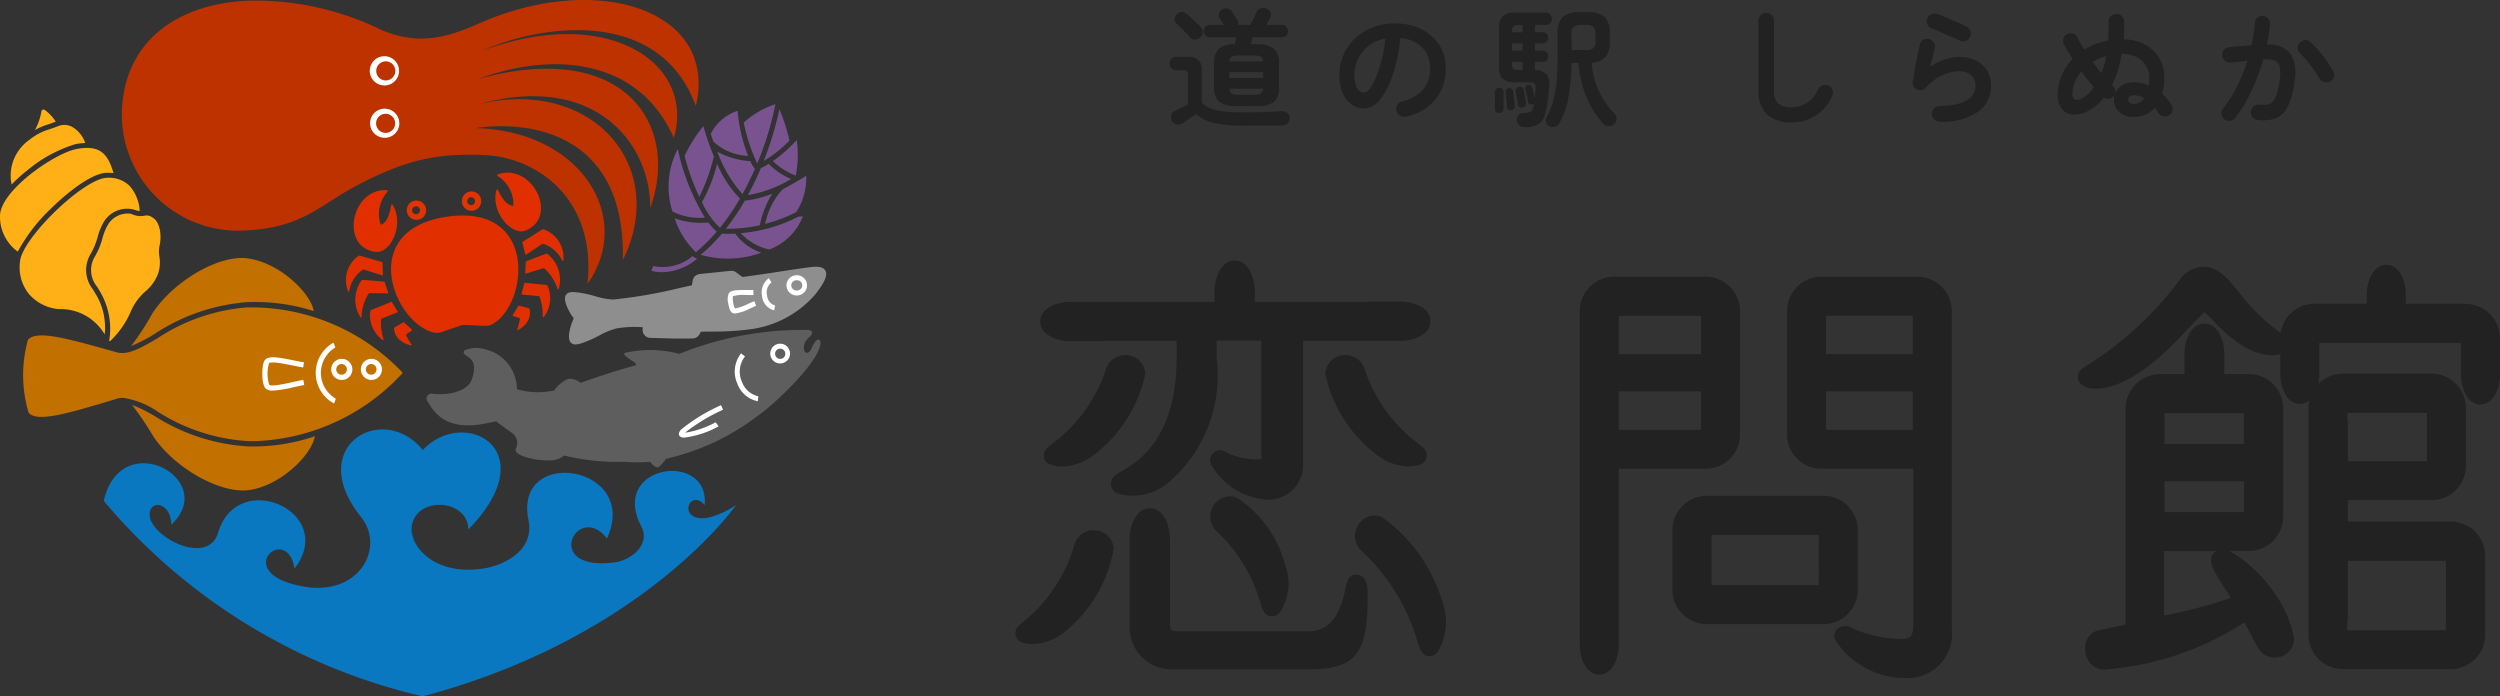 <svg xmlns="http://www.w3.org/2000/svg" width="181.111" height="50.444" viewBox="0 0 181.111 50.444">
  <rect x="0" y="0" width="181.111" height="50.444" fill="#333333" stroke="none"/>
  <g id="グループ_422" data-name="グループ 422" transform="translate(-9412.711 -3361.879)">
    <path id="パス_643" data-name="パス 643" d="M420.463,81.932c1.237-1.208,2.932-2.508,3.973-2.535a3.216,3.216,0,0,1,.5.025c-.416-1.417-.987-2.069-2.683-1.746-1.568.3-5.332,2.888-5.535,4.708A3.109,3.109,0,0,0,418,85.108a12.376,12.376,0,0,1,2.465-3.176" transform="translate(8996 3295)" fill="#ffb017"/>
    <path id="パス_644" data-name="パス 644" d="M418.761,79.16a9.862,9.862,0,0,1,3.423-1.839,4.709,4.709,0,0,1,.7-.083,2.129,2.129,0,0,0-.972-1.182,1.217,1.217,0,0,0-1.017-.029c-.242.1-.44.162-.614.221a4.112,4.112,0,0,0-1.429.755,3.158,3.158,0,0,0-1.3,3.245,10.918,10.918,0,0,1,1.208-1.087" transform="translate(8996 3295)" fill="#ffb017"/>
    <path id="パス_645" data-name="パス 645" d="M425.948,82.349a1.683,1.683,0,0,0-1.379.744,3.885,3.885,0,0,0-.435,1.046,5.438,5.438,0,0,1-.519,1.275,1.887,1.887,0,0,0,.15,2.26c.071.118.143.239.212.365a5.268,5.268,0,0,1,.647,3.5.047.047,0,0,0,.028.048.042.042,0,0,0,.052-.008,6.483,6.483,0,0,0,1.461-2.086,4.069,4.069,0,0,1,1.1-1.522,3.086,3.086,0,0,0,.872-1.2,2.472,2.472,0,0,0,.12-1.3,2.249,2.249,0,0,1,0-.732c.2-.815.043-1.837-.55-2.135a.648.648,0,0,0-.513-.1,1.5,1.5,0,0,1-.919-.108.956.956,0,0,0-.327-.051" transform="translate(8996 3295)" fill="#ffb017"/>
    <path id="パス_646" data-name="パス 646" d="M423.656,88.212c-.067-.121-.136-.237-.2-.352a2.246,2.246,0,0,1-.158-2.619,5.053,5.053,0,0,0,.489-1.2,4.25,4.25,0,0,1,.47-1.129,1.975,1.975,0,0,1,2.142-.853,1.893,1.893,0,0,0,.431.109,2.976,2.976,0,0,0-.748-1.841,2.145,2.145,0,0,0-1.632-.568c-1.658.043-6.124,4.345-6.288,6.059a3.071,3.071,0,0,0,.655,2.37,3.2,3.2,0,0,0,2.148,1.084,3.7,3.7,0,0,1,3.329,1.835,4.681,4.681,0,0,0-.633-2.9" transform="translate(8996 3295)" fill="#ffb017"/>
    <path id="パス_647" data-name="パス 647" d="M420.167,75.9c.166-.055.355-.119.582-.209a3.212,3.212,0,0,0-.782-.841.16.16,0,0,0-.225.026.154.154,0,0,0-.032.074,4.359,4.359,0,0,1-.465,1.348,4.485,4.485,0,0,1,.921-.4" transform="translate(8996 3295)" fill="#ffb017"/>
    <path id="パス_648" data-name="パス 648" d="M445.516,89.446l-.411-.675a.044.044,0,0,0-.058-.018l-1.443.578a.107.107,0,0,0-.067.086,2.21,2.21,0,0,0,.893,2.089.042.042,0,0,0,.061-.009.045.045,0,0,0,.007-.039,3.892,3.892,0,0,1-.184-1.426.106.106,0,0,1,.068-.083l1.109-.438a.043.043,0,0,0,.025-.055l0-.008" transform="translate(8996 3295)" fill="#e22f00"/>
    <path id="パス_649" data-name="パス 649" d="M446.118,91.119l.428-.3a.044.044,0,0,0,.006-.062l-.006-.006-.573-.522a.042.042,0,0,0-.051,0l-.611.357a.109.109,0,0,0-.054.1c.011.224.133.946,1.236,1.224a.037.037,0,0,0,.04-.055,6.091,6.091,0,0,1-.42-.731" transform="translate(8996 3295)" fill="#e22f00"/>
    <path id="パス_650" data-name="パス 650" d="M444.533,87.28,443,87.153a.111.111,0,0,0-.1.045,2.378,2.378,0,0,0-.078,2.662.043.043,0,0,0,.06.016.043.043,0,0,0,.022-.036,3.389,3.389,0,0,1,.51-1.694.1.1,0,0,1,.078-.03l1.3.013a.044.044,0,0,0,.044-.043l0-.015-.266-.762a.044.044,0,0,0-.038-.03" transform="translate(8996 3295)" fill="#e22f00"/>
    <path id="パス_651" data-name="パス 651" d="M444.388,85.859l-1.62-.46a.117.117,0,0,0-.086.012,2.16,2.16,0,0,0-.754,2.566.044.044,0,0,0,.086-.006,2.293,2.293,0,0,1,.973-1.546.106.106,0,0,1,.09-.012l1.319.411a.045.045,0,0,0,.055-.03l0-.013-.033-.879a.044.044,0,0,0-.032-.04" transform="translate(8996 3295)" fill="#e22f00"/>
    <path id="パス_652" data-name="パス 652" d="M444.789,80.76a2.409,2.409,0,0,0-.512,2.348.068.068,0,0,0,.09.034c.473-.233.63-1.043.677-1.393a.061.061,0,0,1,.068-.054.059.059,0,0,1,.045.03c.862,1.375-.127,3.54-1.241,3.4-2.608-.32-1.761-4.634.832-4.467a.06.06,0,0,1,.055.067.055.055,0,0,1-.014.032" transform="translate(8996 3295)" fill="#e22f00"/>
    <path id="パス_653" data-name="パス 653" d="M449.113,82.575c-6.558.937-3.9,7.67-1,8.389a1.017,1.017,0,0,0,.568-.026l1.368-.462a.989.989,0,0,1,.37-.053l1.443.06a1.015,1.015,0,0,0,.552-.134c2.582-1.5,3.254-8.711-3.3-7.774" transform="translate(8996 3295)" fill="#e22f00"/>
    <path id="パス_654" data-name="パス 654" d="M446.85,82.807a.7.7,0,1,1,.059,0Zm0-.982h-.032a.286.286,0,1,0,.3.185.293.293,0,0,0-.268-.187" transform="translate(8996 3295)" fill="#e23400"/>
    <path id="パス_655" data-name="パス 655" d="M450.841,82.148a.7.7,0,1,1,.059,0Zm0-.981h-.032a.286.286,0,1,0,.316.252.311.311,0,0,0-.016-.067.293.293,0,0,0-.268-.187" transform="translate(8996 3295)" fill="#e23400"/>
    <path id="パス_656" data-name="パス 656" d="M454.49,88.165l.205-.764a.044.044,0,0,1,.046-.032l1.547.15a.11.11,0,0,1,.089.065,2.214,2.214,0,0,1-.272,2.255.044.044,0,0,1-.062.008.043.043,0,0,1-.017-.035,3.906,3.906,0,0,0-.222-1.421.109.109,0,0,0-.089-.061l-1.188-.11a.044.044,0,0,1-.039-.048v-.007" transform="translate(8996 3295)" fill="#e22f00"/>
    <path id="パス_657" data-name="パス 657" d="M454.38,89.938l-.495-.165a.044.044,0,0,1-.027-.056l0-.009.4-.66a.044.044,0,0,1,.048-.02L455,89.2a.109.109,0,0,1,.079.08c.052.218.137.946-.844,1.521a.036.036,0,0,1-.051-.012.036.036,0,0,1,0-.03,5.927,5.927,0,0,0,.2-.819" transform="translate(8996 3295)" fill="#e22f00"/>
    <path id="パス_658" data-name="パス 658" d="M454.827,85.81l1.435-.551a.108.108,0,0,1,.105.016,2.376,2.376,0,0,1,.821,2.534.044.044,0,0,1-.084,0,3.392,3.392,0,0,0-.964-1.484.1.1,0,0,0-.083-.007l-1.243.377a.043.043,0,0,1-.054-.031l0-.013.042-.807a.043.043,0,0,1,.028-.038" transform="translate(8996 3295)" fill="#e22f00"/>
    <path id="パス_659" data-name="パス 659" d="M454.569,84.4l1.426-.9a.11.11,0,0,1,.085-.013,2.159,2.159,0,0,1,1.442,2.253.044.044,0,0,1-.044.044.046.046,0,0,1-.04-.026,2.3,2.3,0,0,0-1.367-1.213.109.109,0,0,0-.09.014l-1.151.764a.045.045,0,0,1-.061-.015l-.005-.011-.214-.853a.046.046,0,0,1,.019-.049" transform="translate(8996 3295)" fill="#e22f00"/>
    <path id="パス_660" data-name="パス 660" d="M452.756,79.623a2.41,2.41,0,0,1,1.149,2.11.068.068,0,0,1-.077.057c-.519-.092-.9-.825-1.04-1.147a.063.063,0,0,0-.083-.029.067.067,0,0,0-.032.038c-.442,1.561,1.113,3.362,2.144,2.919,2.414-1.037.393-4.942-2.049-4.056a.061.061,0,0,0-.036.077.059.059,0,0,0,.024.03" transform="translate(8996 3295)" fill="#e22f00"/>
    <path id="パス_661" data-name="パス 661" d="M470.048,103.461s-1.855,1.273-2.95.893-.249-1.966.66-.887c.38-3.957-6.934-2.953-4.584,1.558.684,1.314-.755,2.449-1.967,2.6-5.323.662-2.637-4.47-.527-1.736,2.446-5.318-6.786-6.743-5.685-1.343.457,2.242-1.812,3.271-3.155,3.5-3.735.635-5.59-1.733-5.281-3.166.449-2.08,4.048-1.823,4.084.354,5.628-5.768-.3-8.952-3.3-5.751-2.89-3.561-8.6-.275-4.473,4.856,1.747,2.174-.089,5.739-4.153,5.033-5.418-.941-1.2-4.683-.67-1.3,3.146-4.077-4.125-7.356-5.539-2.591-.769,2.593-5.443.025-4.916-1.606.248-.765,1.487-.48,1.535,1.007,3.487-3.261-3.645-7.188-4.9-1.717a42.763,42.763,0,0,0,23.109,14.158c16.01-4.239,22.709-13.863,22.709-13.863" transform="translate(8996 3295)" fill="#0978c0"/>
    <path id="パス_662" data-name="パス 662" d="M427.906,91.073a14.023,14.023,0,0,1,6.673-2.3,13.848,13.848,0,0,1,4.864.644c-.221-1.307-2.5-3.55-4.861-3.829-2-.235-5.243,1.6-6.807,3.957a20.915,20.915,0,0,1-1.558,2.4,11.063,11.063,0,0,0,1.689-.873" transform="translate(8996 3295)" fill="#c27000"/>
    <path id="パス_663" data-name="パス 663" d="M435.071,99.222c-.131,0-.263,0-.4-.006a14.027,14.027,0,0,1-6.714-2.172,11.635,11.635,0,0,0-1.677-.833,23.773,23.773,0,0,1,1.575,2.342c1.607,2.328,4.883,4.1,6.879,3.831,2.343-.321,4.572-2.587,4.786-3.9a13.839,13.839,0,0,1-4.452.739" transform="translate(8996 3295)" fill="#c27000"/>
    <path id="パス_664" data-name="パス 664" d="M434.6,89.15a13.7,13.7,0,0,0-6.5,2.246c-1.184.689-2.119,1.235-2.932,1.006l-.147-.041c-3.417-.962-5.676-1.6-6.286-.861a9.536,9.536,0,0,0,.049,5.28c.625.723,2.87.047,6.268-.977l.147-.044a1.449,1.449,0,0,1,.424-.06,6,6,0,0,1,2.526,1.011,13.672,13.672,0,0,0,6.541,2.124c.129,0,.258.006.385.006a15.211,15.211,0,0,0,10.77-4.9.071.071,0,0,0,0-.1A15.125,15.125,0,0,0,434.6,89.15" transform="translate(8996 3295)" fill="#c27000"/>
    <path id="パス_665" data-name="パス 665" d="M437.976,94.93a8.012,8.012,0,0,1-1.5.245.752.752,0,0,1-.507-.14c-.216-.19-.253-.745-.256-1.059s.024-.87.236-1.064c.283-.259.947-.147,2.007.068.28.057.544.11.777.146l-.057.373c-.241-.037-.51-.091-.794-.149-.567-.115-1.516-.307-1.678-.159a2.586,2.586,0,0,0,.015,1.562c.164.145,1.11-.065,1.675-.19.283-.063.551-.122.791-.164l.064.372c-.232.04-.5.1-.774.16" transform="translate(8996 3295)" fill="#fff"/>
    <path id="パス_666" data-name="パス 666" d="M440.913,96.113a2.514,2.514,0,0,1-.041-4.414l.135.351a2.147,2.147,0,0,0,.035,3.71Z" transform="translate(8996 3295)" fill="#fff"/>
    <path id="パス_667" data-name="パス 667" d="M443.621,92.875h-.007a.765.765,0,1,0,.007,0m0,1.148h0a.386.386,0,1,1,.366-.365.384.384,0,0,1-.366.365" transform="translate(8996 3295)" fill="#fff"/>
    <path id="パス_668" data-name="パス 668" d="M441.468,92.875h0a.766.766,0,1,0,.007,0m0,1.148h0a.386.386,0,1,1,.366-.365.384.384,0,0,1-.366.365" transform="translate(8996 3295)" fill="#fff"/>
    <path id="パス_669" data-name="パス 669" d="M467.467,85.333l.028.008c.029-.034.056-.07.083-.105-.037.032-.073.065-.111.1" transform="translate(8996 3295)" fill="#78538f"/>
    <path id="パス_670" data-name="パス 670" d="M467.335,84.958l-.023.029.029-.025Z" transform="translate(8996 3295)" fill="#78538f"/>
    <path id="パス_671" data-name="パス 671" d="M472.4,78.75a5.226,5.226,0,0,1-.574.313,21.152,21.152,0,0,1-.938,1.957,9.189,9.189,0,0,0,3.14-1.173,4.81,4.81,0,0,1-1.627-1.1" transform="translate(8996 3295)" fill="#78538f"/>
    <path id="パス_672" data-name="パス 672" d="M475.116,79.616c-.2.125-1.3.786-1.714.981a5.293,5.293,0,0,0-1.262,2.5,10.523,10.523,0,0,0,2.251-.854,4.466,4.466,0,0,0,.725-2.633" transform="translate(8996 3295)" fill="#78538f"/>
    <path id="パス_673" data-name="パス 673" d="M471.754,83.194a6.9,6.9,0,0,1,.9-2.279,7.765,7.765,0,0,1-1.985.5,16.519,16.519,0,0,1-1.374,2.034,10.585,10.585,0,0,0,2.459-.25" transform="translate(8996 3295)" fill="#78538f"/>
    <path id="パス_674" data-name="パス 674" d="M467.561,81.523a5.892,5.892,0,0,0,1.307,1.859,16.512,16.512,0,0,0,1.449-2.118,7.866,7.866,0,0,1-1.654-2.526,10.985,10.985,0,0,1-1.1,2.785" transform="translate(8996 3295)" fill="#78538f"/>
    <path id="パス_675" data-name="パス 675" d="M467.666,76.011a10.577,10.577,0,0,0-1.361,2.166,16.179,16.179,0,0,0,1.07,2.963,14.49,14.49,0,0,0,1.056-2.929,17.55,17.55,0,0,1-.764-2.2" transform="translate(8996 3295)" fill="#78538f"/>
    <path id="パス_676" data-name="パス 676" d="M470.144,74.91a3.315,3.315,0,0,0-1.943,1.667c.055.169.119.357.194.563a3.95,3.95,0,0,0,2.512,1.035,11.841,11.841,0,0,1-.763-3.266" transform="translate(8996 3295)" fill="#78538f"/>
    <path id="パス_677" data-name="パス 677" d="M468.678,77.872a9.345,9.345,0,0,0,1.822,3.069c.341-.615.642-1.235.906-1.838a2.034,2.034,0,0,1-.34-.548,5.812,5.812,0,0,1-2.388-.683" transform="translate(8996 3295)" fill="#78538f"/>
    <path id="パス_678" data-name="パス 678" d="M474.876,82.546c-.145.016-.261.022-.319.025a11.294,11.294,0,0,1-4.186,1.2,4.015,4.015,0,0,0,2.064,1.183,4.128,4.128,0,0,0,2.44-2.409" transform="translate(8996 3295)" fill="#78538f"/>
    <path id="パス_679" data-name="パス 679" d="M467.124,85.147a11.957,11.957,0,0,0,1.513-1.489,3.762,3.762,0,0,1-.612-.661,5.732,5.732,0,0,1-2.44-.3,5.988,5.988,0,0,0,1.539,2.452" transform="translate(8996 3295)" fill="#78538f"/>
    <path id="パス_680" data-name="パス 680" d="M471.86,85.186a3.954,3.954,0,0,1-1.886-1.382,8.177,8.177,0,0,1-.965,0,12.791,12.791,0,0,1-1.541,1.538,7.259,7.259,0,0,0,4.393-.151" transform="translate(8996 3295)" fill="#78538f"/>
    <path id="パス_681" data-name="パス 681" d="M465.813,77.667a5.92,5.92,0,0,0-.384,4.541,4.521,4.521,0,0,0,2.351.438,15.869,15.869,0,0,1-1.967-4.977" transform="translate(8996 3295)" fill="#78538f"/>
    <path id="パス_682" data-name="パス 682" d="M472.7,78.552a5.1,5.1,0,0,0,1.659,1.049,7.753,7.753,0,0,0,.074-2.574,10.815,10.815,0,0,1-1.734,1.521" transform="translate(8996 3295)" fill="#78538f"/>
    <path id="パス_683" data-name="パス 683" d="M472.036,78.544a9.2,9.2,0,0,0,1.867-1.48,13.471,13.471,0,0,0-.726-2.272,24.589,24.589,0,0,1-1.138,3.752" transform="translate(8996 3295)" fill="#78538f"/>
    <path id="パス_684" data-name="パス 684" d="M471.566,78.725a22.218,22.218,0,0,0,1.319-4.3,6.339,6.339,0,0,0-2.294,1.335,12.82,12.82,0,0,0,.975,2.961" transform="translate(8996 3295)" fill="#78538f"/>
    <path id="パス_685" data-name="パス 685" d="M466.895,85.424a3.359,3.359,0,0,1-2.877.725l-.105.348a2.59,2.59,0,0,0,.748.1,4.038,4.038,0,0,0,2.554-.976.761.761,0,0,1-.319-.2" transform="translate(8996 3295)" fill="#78538f"/>
    <path id="パス_686" data-name="パス 686" d="M476.5,86.479c-.128-.233-.444-.315-.989-.257-.453.047-1.185.16-2.033.29-.887.136-1.941.3-2.983.433l-.451-.335a.579.579,0,0,0-.4-.111l-2.243.231a.58.58,0,0,0-.514.494c-.013.109-.033.218-.057.326l-.854.187a35.1,35.1,0,0,1-4.849.842,5.373,5.373,0,0,1-1.294-.241,7.938,7.938,0,0,0-1.348-.283c-.284-.032-.6-.038-.752.159-.124.156-.122.406.006.766a4,4,0,0,0,.538.962,3.979,3.979,0,0,0-.328,1.043c-.05.378,0,.623.153.75a.486.486,0,0,0,.353.094,1.735,1.735,0,0,0,.415-.094,8.04,8.04,0,0,0,1.26-.556,5.266,5.266,0,0,1,1.219-.5,7.415,7.415,0,0,1,1.928-.092.906.906,0,0,1-.011.134.579.579,0,0,0,.518.634l.042,0c.489.014,1.144.033,1.519.046.237.008,1.07,0,1.534,0a.58.58,0,0,0,.486-.273l.065-.1s.039-.085.064-.124c.885,0,1.613,0,2.32-.05.464-.03.921-.075,1.409-.143a7.5,7.5,0,0,0,4.562-2.518c.666-.847.9-1.388.721-1.7" transform="translate(8996 3295)" fill="#8e8e8f"/>
    <path id="パス_687" data-name="パス 687" d="M471.033,89.231a3.231,3.231,0,0,1-1.066.359.4.4,0,0,1-.212-.054c-.131-.082-.229-.311-.289-.682a1.14,1.14,0,0,1,.05-.74c.165-.22.594-.232,1.283-.224h.485l.014.361c-.153.007-.323,0-.5,0a2.927,2.927,0,0,0-.991.082,1.44,1.44,0,0,0,.019.463,1.388,1.388,0,0,0,.126.431,3.467,3.467,0,0,0,.937-.327c.167-.074.326-.144.47-.2l.131.338c-.136.053-.29.121-.454.193" transform="translate(8996 3295)" fill="#fff"/>
    <path id="パス_688" data-name="パス 688" d="M472.8,89.363a1.153,1.153,0,0,1-.879-1.031,1.266,1.266,0,0,1,.485-1.3l.194.305a.917.917,0,0,0-.321.937.809.809,0,0,0,.583.733Z" transform="translate(8996 3295)" fill="#fff"/>
    <path id="パス_689" data-name="パス 689" d="M474.48,86.821h-.048a.732.732,0,0,0-.048,1.463h.048a.732.732,0,0,0,.048-1.463m-.048,1.1h-.025a.37.37,0,1,1,.024-.739h.025a.37.37,0,1,1-.024.739" transform="translate(8996 3295)" fill="#fff"/>
    <path id="パス_690" data-name="パス 690" d="M475.541,92.055c-.439.961-.951-.1-.252-.7.6-.515-.025-.573-.025-.573a23.861,23.861,0,0,0-9.34,1.732,8.156,8.156,0,0,0-3.738-.114c-.428.071-.344.178.466.713a.253.253,0,0,1,.136.225c-1.433.392-2.6.777-3.937,1.246l-.089.027a1.191,1.191,0,0,0-.908-.279,2.377,2.377,0,0,0-.993.835,5.539,5.539,0,0,1-2.7-.089,2.987,2.987,0,0,0-2.306-2.894,2.194,2.194,0,0,0-1.5.078c-.349.566,1.2.213.529,2.125-.31.885-1.829,1.163-2.86,1.011a.356.356,0,0,0-.354.544c.384.585,1.12,2.183,4.083,1.641.336-.061.632-.124.9-.187.235.2,1.042.777,1.146.844a.884.884,0,0,1,.3,1.1c-.337.572,1.592.94,2.459.893a1.609,1.609,0,0,0,1.029-.355,16.189,16.189,0,0,0,4.358.454,10.04,10.04,0,0,0,1.851,0c.19.209.41.415.547.409s.416-.34.611-.614c.09-.024.18-.047.268-.075a17.124,17.124,0,0,0,6.435-3.089c1.1-.737,4.393-3.847,4.491-5.195.021-.29-.221-.582-.615.28" transform="translate(8996 3295)" fill="#5f5e5e"/>
    <path id="パス_691" data-name="パス 691" d="M468.557,97.471l.211.294a6.812,6.812,0,0,1-2.469.812.454.454,0,0,1-.347-.1c-.079-.092-.12-.255.13-.506a13.052,13.052,0,0,1,2.862-1.739l.151.329a13.017,13.017,0,0,0-2.756,1.665h0a6.873,6.873,0,0,0,2.223-.757" transform="translate(8996 3295)" fill="#fff"/>
    <path id="パス_692" data-name="パス 692" d="M471.607,95.949a2,2,0,0,1-1.478-1.272,2.131,2.131,0,0,1,.27-2.2l.284.224a1.779,1.779,0,0,0-.221,1.837,1.635,1.635,0,0,0,1.183,1.051Z" transform="translate(8996 3295)" fill="#fff"/>
    <path id="パス_693" data-name="パス 693" d="M473.232,91.778h-.007a.716.716,0,1,0,.007,0m0,1.1h0a.37.37,0,1,1,.371-.37.369.369,0,0,1-.371.37" transform="translate(8996 3295)" fill="#fff"/>
    <path id="パス_694" data-name="パス 694" d="M467.122,74.558c1.63-6.906-7.071-9.819-15.759-5.957-2.685,1.194-4.555,1.446-6.946.481a20.915,20.915,0,0,0-9.349-2.161c-4.761.073-9.1,2.362-9.51,7.637a8.425,8.425,0,0,0,8.951,9.016c4.028-.192,5.374-1.806,7.769-3.1,3.933-2.126,6.236-2.485,9.448-2.366,3.885.144,8.2,3.173,7.546,9.336,3.389-4.8-.456-11.113-8.14-11.283,3.745-.561,10.914.2,10.7,9.556,3.388-6.838-2.3-13.389-10.665-11.232,8.817-2.528,12.716,3.014,12.644,7.475,2.158-5.9-1.71-12.294-12.429-9.37,5.856-2.144,11.757-1.183,14.14,4.283,1.584-5.324-4.65-9.729-13.86-6.327,4.054-1.827,12.774-3.278,15.46,4.012" transform="translate(8996 3295)" fill="#be3200"/>
    <path id="パス_695" data-name="パス 695" d="M444.681,74.756a1.053,1.053,0,1,0-.21,2.1.99.99,0,0,0,.144.005h.034a1.053,1.053,0,0,0,.032-2.1m.657,1.074a.691.691,0,1,1-.691-.712h.022a.69.69,0,0,1,.668.711h0Z" transform="translate(8996 3295)" fill="#fff"/>
    <path id="パス_696" data-name="パス 696" d="M444.615,73.067h.034a1.06,1.06,0,1,0-.178,0,.99.99,0,0,0,.144,0m.033-1.743h.022a.691.691,0,1,1-.022,0" transform="translate(8996 3295)" fill="#fff"/>
    <path id="パス_730" data-name="パス 730" d="M501.3,101.887a10.191,10.191,0,0,0,3.552-9.036V91.56h3.236V99.9a1.242,1.242,0,0,1,0,.228.43.43,0,0,1-.191.028,4.892,4.892,0,0,1-2.409-.543.72.72,0,0,0-1.05.9,5.065,5.065,0,0,0,4.08,2.567,2.514,2.514,0,0,0,2.594-2.431c0-.055,0-.109,0-.164v-8.91h7.1c.692,0,2.122-.349,2.122-1.426s-1.43-1.424-2.122-1.424h-2.307a.542.542,0,0,0-.1.021h-8.187v-.8c0-.713-.358-2.187-1.461-2.187s-1.461,1.474-1.461,2.187v.8h-10.5c-.692,0-2.122.349-2.122,1.424s1.43,1.423,2.122,1.423h2.288a.558.558,0,0,0,.108-.021h5.359v1.236c0,5.91-2.9,7.581-3.991,8.209-.41.237-.769.441-.769.9a.789.789,0,0,0,.464.708,3.982,3.982,0,0,0,3.632-.724" transform="translate(8996 3295)" fill="#222"/>
    <path id="パス_731" data-name="パス 731" d="M492.821,100.537a2.7,2.7,0,0,0,.855.136,3.967,3.967,0,0,0,2.3-.852,9.939,9.939,0,0,0,3.706-5.868,1.422,1.422,0,0,0-1.445-1.352,1.462,1.462,0,0,0-1.408,1.037,11.058,11.058,0,0,1-3.873,5.383c-.386.309-.689.538-.618.982a.733.733,0,0,0,.476.543" transform="translate(8996 3295)" fill="#222"/>
    <path id="パス_732" data-name="パス 732" d="M519.458,99.021a11.112,11.112,0,0,1-3.894-5.423,1.449,1.449,0,0,0-1.393-1,1.424,1.424,0,0,0-1.446,1.353,9.934,9.934,0,0,0,3.706,5.867,3.968,3.968,0,0,0,2.3.853,2.7,2.7,0,0,0,.856-.136.731.731,0,0,0,.475-.543c.077-.445-.225-.68-.617-.983" transform="translate(8996 3295)" fill="#222"/>
    <path id="パス_733" data-name="パス 733" d="M514.971,108.515c-.587,0-.7.534-.784.963-.309,1.545-.893,3.135-2.718,3.135h-9.457c-.442,0-.544-.056-.544-.618v-6.108c0-.714-.358-2.187-1.46-2.187s-1.461,1.473-1.461,2.187v6.291a3.049,3.049,0,0,0,2.9,3.191,3.146,3.146,0,0,0,.35,0h9.673c3.446,0,4.323-1.09,4.323-5.3,0-.506,0-1.562-.833-1.562" transform="translate(8996 3295)" fill="#222"/>
    <path id="パス_734" data-name="パス 734" d="M533.983,100.837h6.294a2.492,2.492,0,0,0,2.489-2.489V89.416a2.492,2.492,0,0,0-2.489-2.489h-6.634a2.491,2.491,0,0,0-2.489,2.489v24.231c0,.686.346,2.1,1.414,2.1s1.415-1.415,1.415-2.1v-12.81Zm0-10.77v-.308h5.954v2.779h-5.954Zm0,5.167h5.954v2.78h-5.954Z" transform="translate(8996 3295)" fill="#222"/>
    <path id="パス_735" data-name="パス 735" d="M495.9,105.287a1.464,1.464,0,0,0-1.368,1.093,11.066,11.066,0,0,1-3.672,5.529c-.374.309-.667.565-.575,1a.736.736,0,0,0,.494.526,2.707,2.707,0,0,0,.754.1,3.893,3.893,0,0,0,2.372-.926,9.941,9.941,0,0,0,3.49-6.019A1.419,1.419,0,0,0,495.9,105.3" transform="translate(8996 3295)" fill="#222"/>
    <path id="パス_736" data-name="パス 736" d="M506.252,102.9h0a1.424,1.424,0,0,0-1.77.886,1.445,1.445,0,0,0,.451,1.65,11.47,11.47,0,0,1,3.089,5.123c.16.51.278.881.725.964h.109a.746.746,0,0,0,.571-.275,3.791,3.791,0,0,0,.383-3.456,8.337,8.337,0,0,0-3.567-4.9" transform="translate(8996 3295)" fill="#222"/>
    <path id="パス_737" data-name="パス 737" d="M516.762,104.317a1.3,1.3,0,0,0-1.167.106,1.538,1.538,0,0,0-.618.72,1.462,1.462,0,0,0,.429,1.694,14.508,14.508,0,0,1,3.984,6.487c.229.682.343,1.022.806,1.09h.087a.724.724,0,0,0,.58-.31,4.22,4.22,0,0,0,.309-3.73,11.561,11.561,0,0,0-4.4-6.072" transform="translate(8996 3295)" fill="#222"/>
    <path id="パス_738" data-name="パス 738" d="M555.624,86.927h-6.962a2.493,2.493,0,0,0-2.489,2.49v8.931a2.492,2.492,0,0,0,2.489,2.489h6.653V112c0,.325,0,.816-.21,1.014a1.094,1.094,0,0,1-.757.154,8.98,8.98,0,0,1-3.434-.772.928.928,0,0,0-1.09.024.727.727,0,0,0-.158.828A6.049,6.049,0,0,0,554.8,116a3.207,3.207,0,0,0,3.311-3.527V89.417a2.493,2.493,0,0,0-2.489-2.49M549,95.234h6.282v2.781H549Zm6.282-2.7H549v-2.78h6.282Z" transform="translate(8996 3295)" fill="#222"/>
    <path id="パス_739" data-name="パス 739" d="M551.3,109.608v-4.324a2.491,2.491,0,0,0-2.489-2.489h-8.453a2.492,2.492,0,0,0-2.489,2.489v4.324a2.492,2.492,0,0,0,2.489,2.486h8.453a2.492,2.492,0,0,0,2.489-2.486m-2.829-.34H540.7V105.63h7.773Z" transform="translate(8996 3295)" fill="#222"/>
    <path id="パス_740" data-name="パス 740" d="M595.327,88.885H591v-.72c0-.685-.346-2.1-1.414-2.1s-1.415,1.415-1.415,2.1v.72h-3.792A2.471,2.471,0,0,0,581.933,91a14.318,14.318,0,0,1-3.049-2.981c-.972-1.207-1.7-1.986-2.89-1.764a2.024,2.024,0,0,0-1.267.751,24.647,24.647,0,0,1-6.686,6.257c-.5.309-.726.457-.791.8a.723.723,0,0,0,.118.538,1.4,1.4,0,0,0,1.047.435h.151c1.1,0,3.3-.618,6.609-4.3.565-.581,1.007-1.032,1.236-1.235a9.735,9.735,0,0,1,.775.759l.021.022c2.128,2.251,3.827,2.508,4.7,2.255v1.5c0,.686.346,2.1,1.414,2.1a1.06,1.06,0,0,0,.683-.24,2.461,2.461,0,0,0-.059.528v16.436a2.492,2.492,0,0,0,2.489,2.489h7.826a2.492,2.492,0,0,0,2.49-2.489v-5.71a2.493,2.493,0,0,0-2.49-2.49H586.8V103.11h6.062a2.493,2.493,0,0,0,2.49-2.489V96.439a2.493,2.493,0,0,0-2.49-2.489h-6.433a2.464,2.464,0,0,0-1.775.751,3.15,3.15,0,0,0,.077-.649V91.727h10.263v2.347c0,.685.345,2.1,1.414,2.1s1.414-1.415,1.414-2.1V91.387a2.493,2.493,0,0,0-2.489-2.49m-8.564,8.422v-.525h5.754v3.5H586.8V97.471a.624.624,0,0,0-.031-.155m.031,14.516v-4.324h7.1v5.031h-7.146v-.546a.639.639,0,0,0,.031-.155" transform="translate(8996 3295)" fill="#222"/>
    <path id="パス_741" data-name="パス 741" d="M578.268,106.794h1.359a2.492,2.492,0,0,0,2.489-2.488V96.467a2.492,2.492,0,0,0-2.489-2.489h-1.773V92.487c0-.705-.352-2.163-1.446-2.163s-1.445,1.455-1.445,2.163v1.491H573.19a2.492,2.492,0,0,0-2.489,2.489v15.652l-.423.095c-.445.1-.809.186-1.334.288a1.287,1.287,0,0,0-1.171,1.4l0,.032a1.547,1.547,0,0,0,.519,1.143,1.26,1.26,0,0,0,.828.308,1.359,1.359,0,0,0,.2-.015,21.437,21.437,0,0,0,9.978-3.4l.124.213c.1.192.778,1.5,1,1.816a1.367,1.367,0,0,0,1.072.519,1.387,1.387,0,0,0,1.414-1.359v-.024a8.279,8.279,0,0,0-1.452-3.33,10.055,10.055,0,0,0-3.206-3m1.019-7.759h-5.754V96.815h5.754Zm-5.753,2.707h5.754v2.227h-5.754Zm4.339,7.695c.161.25.309.5.466.742a35.148,35.148,0,0,1-4.839,1.282V106.8h3.771l-.028.019c-.723.525-.185,1.359.618,2.621" transform="translate(8996 3295)" fill="#222"/>
    <path id="パス_742" data-name="パス 742" d="M506.891,75.985a10.275,10.275,0,0,1-2.2-.192,2.861,2.861,0,0,1-1.337-.651c-.074.055-.179.126-.309.216l-.383.256-.275.192a.571.571,0,0,1-.426.08.473.473,0,0,1-.352-.247.57.57,0,0,1-.046-.417.45.45,0,0,1,.262-.309l.448-.219c.194-.1.359-.182.5-.257V72.359a.469.469,0,0,0-.074-.309.4.4,0,0,0-.309-.083h-.469a.452.452,0,0,1-.346-.142.474.474,0,0,1-.13-.337.491.491,0,0,1,.13-.346.455.455,0,0,1,.346-.142h.88a.862.862,0,0,1,.973.973v2.338a1.852,1.852,0,0,0,.618.411,3.537,3.537,0,0,0,.973.228,13.723,13.723,0,0,0,1.544.071q.775,0,1.436-.025c.44-.016.829-.037,1.164-.061a.644.644,0,0,1,.448.117.45.45,0,0,1,.179.38.528.528,0,0,1-.145.383.631.631,0,0,1-.454.16H506.9m-3.256-6.38a.524.524,0,0,1-.373.148.436.436,0,0,1-.355-.17,3.054,3.054,0,0,0-.285-.308c-.114-.109-.234-.242-.355-.362s-.231-.219-.33-.309a.39.39,0,0,1-.142-.33.5.5,0,0,1,.151-.343.522.522,0,0,1,.343-.17.5.5,0,0,1,.371.12c.105.087.222.192.349.31l.373.355a3.755,3.755,0,0,1,.309.309.46.46,0,0,1,.145.373.553.553,0,0,1-.182.374m2.628,4.969a2.007,2.007,0,0,1-1.257-.309,1.348,1.348,0,0,1-.37-1.09V71.479A1.407,1.407,0,0,1,505,70.416a1.741,1.741,0,0,1,1.152-.333l.062-.256.062-.248h-1.909a.425.425,0,0,1-.327-.129.477.477,0,0,1,0-.636.423.423,0,0,1,.327-.13h1l-.148-.247c-.056-.09-.11-.179-.161-.266a.379.379,0,0,1-.034-.352.512.512,0,0,1,.247-.275.558.558,0,0,1,.389-.043.5.5,0,0,1,.309.238c.074.117.148.229.216.327a2.44,2.44,0,0,1,.17.281.424.424,0,0,1,.046.337h.881l.228-.438a3.813,3.813,0,0,0,.2-.448.514.514,0,0,1,.309-.309.618.618,0,0,1,.42,0,.49.49,0,0,1,.309.284.456.456,0,0,1-.022.4c-.031.062-.074.142-.127.238s-.108.189-.163.275h1.133a.424.424,0,0,1,.334.13.491.491,0,0,1,0,.636.423.423,0,0,1-.334.129H507.46l-.062.254c-.022.086-.043.173-.062.253h.392a2.03,2.03,0,0,1,1.27.309,1.348,1.348,0,0,1,.37,1.09v1.683a1.349,1.349,0,0,1-.37,1.091,2.03,2.03,0,0,1-1.27.308Zm-.516-2.032h2.452v-.42h-2.452Zm0-1.2h2.443a.4.4,0,0,0-.169-.345,1.155,1.155,0,0,0-.526-.084h-1.065a1.125,1.125,0,0,0-.519.084.4.4,0,0,0-.164.345m.683,2.416h1.065a1.1,1.1,0,0,0,.529-.09.411.411,0,0,0,.163-.348h-2.443a.412.412,0,0,0,.164.348,1.064,1.064,0,0,0,.519.09" transform="translate(8996 3295)" fill="#222"/>
    <path id="パス_743" data-name="パス 743" d="M518.572,75.318a.577.577,0,0,1-.439-.065.562.562,0,0,1,.151-1.029,2.805,2.805,0,0,0,1.545-.88,2.38,2.38,0,0,0,.491-1.544,2.134,2.134,0,0,0-.263-1.057,2.044,2.044,0,0,0-.744-.756,2.714,2.714,0,0,0-1.155-.355,12.354,12.354,0,0,1-.565,2.717,5.418,5.418,0,0,1-.927,1.77,1.517,1.517,0,0,1-1.127.618,1.54,1.54,0,0,1-.908-.291,1.928,1.928,0,0,1-.652-.833,3.235,3.235,0,0,1-.238-1.3,3.6,3.6,0,0,1,1.134-2.647,3.934,3.934,0,0,1,1.275-.8,4.372,4.372,0,0,1,1.615-.291,4.258,4.258,0,0,1,1.894.408,3.246,3.246,0,0,1,1.306,1.133,3,3,0,0,1,.479,1.69,3.5,3.5,0,0,1-.726,2.258A3.822,3.822,0,0,1,518.6,75.32m-3.051-1.729q.17,0,.389-.284a3.8,3.8,0,0,0,.445-.809,8.918,8.918,0,0,0,.411-1.236,10.94,10.94,0,0,0,.281-1.587,2.752,2.752,0,0,0-1.236.538,2.606,2.606,0,0,0-.747.944,2.824,2.824,0,0,0-.263,1.146,1.863,1.863,0,0,0,.2.964.59.59,0,0,0,.51.327" transform="translate(8996 3295)" fill="#222"/>
    <path id="パス_744" data-name="パス 744" d="M525.332,75.067a.3.3,0,0,1-.238-.083.281.281,0,0,1-.089-.235v-1.18a.327.327,0,0,1,.083-.225.311.311,0,0,1,.216-.1.308.308,0,0,1,.235.074.311.311,0,0,1,.1.216v1.2a.3.3,0,0,1-.09.237.366.366,0,0,1-.247.1m1.881,1.01a.565.565,0,0,1-.4-.12.474.474,0,0,1-.173-.328.51.51,0,0,1,.089-.379.423.423,0,0,1,.353-.173,3.615,3.615,0,0,0,.426-.062.342.342,0,0,0,.216-.13.788.788,0,0,0,.108-.309.318.318,0,0,0,.022-.092.716.716,0,0,1,0-.093.233.233,0,0,1-.1.047.257.257,0,0,1-.192-.022.207.207,0,0,1-.117-.145c-.019-.126-.049-.286-.093-.479s-.08-.349-.111-.466a.261.261,0,0,1,.034-.189.245.245,0,0,1,.145-.111.28.28,0,0,1,.192.034.252.252,0,0,1,.117.154,3.114,3.114,0,0,1,.1.352c.035.147.065.283.089.408,0-.117.025-.238.037-.361s.022-.241.028-.361a.423.423,0,0,0-.074-.31.458.458,0,0,0-.355-.107h-1.056a1.308,1.308,0,0,1-.9-.245,1.092,1.092,0,0,1-.256-.824V68.928a1.182,1.182,0,0,1,.271-.883,1.349,1.349,0,0,1,.927-.257h2.2a.386.386,0,0,1,.309.142.467.467,0,0,1,0,.618.391.391,0,0,1-.309.139h-.8v.525h.544a.378.378,0,0,1,.308.117.431.431,0,0,1,0,.571.382.382,0,0,1-.308.118h-.544v.525h.544a.372.372,0,0,1,.308.12.423.423,0,0,1,.109.291.4.4,0,0,1-.109.284.378.378,0,0,1-.308.117h-.544v.6a1.111,1.111,0,0,1,.809.284,1.071,1.071,0,0,1,.229.847q-.037.484-.1.963c-.045.319-.095.613-.148.88a1.48,1.48,0,0,1-.473.9,1.781,1.781,0,0,1-1.053.262m-.973-1.234a.291.291,0,0,1-.225-.053.254.254,0,0,1-.1-.192c0-.086-.016-.2-.028-.327s-.022-.262-.034-.4a3.005,3.005,0,0,0-.034-.308.311.311,0,0,1,.055-.207.243.243,0,0,1,.189-.1.261.261,0,0,1,.207.052.257.257,0,0,1,.1.192c0,.08.028.188.043.309s.031.259.043.389.022.234.028.309a.285.285,0,0,1-.046.216.272.272,0,0,1-.2.111m.046-5.633h.769v-.525h-.29a.6.6,0,0,0-.374.089.459.459,0,0,0-.1.352Zm0,1.328h.769v-.525h-.769Zm.495,1.411h.271v-.6h-.769v.2a.422.422,0,0,0,.093.309.641.641,0,0,0,.4.083m.243,2.715a.238.238,0,0,1-.3-.156.246.246,0,0,1-.01-.06,3.618,3.618,0,0,0-.071-.491c-.034-.2-.062-.365-.081-.482a.262.262,0,0,1,.1-.216.225.225,0,0,1,.157-.1.288.288,0,0,1,.2.035.259.259,0,0,1,.118.182c.024.119.054.28.089.482s.062.364.08.481a.281.281,0,0,1-.046.216.262.262,0,0,1-.179.112m1.936,1.374a.452.452,0,0,1-.253-.281.461.461,0,0,1,.028-.374,5.169,5.169,0,0,0,.491-1.207,8.6,8.6,0,0,0,.244-1.442q.068-.8.071-1.816V69.286a1.565,1.565,0,0,1,.371-1.174,1.806,1.806,0,0,1,1.257-.352h.525a1.812,1.812,0,0,1,1.26.352,1.613,1.613,0,0,1,.37,1.2v.571a1.718,1.718,0,0,1-.309,1.124,1.416,1.416,0,0,1-1.009.411,5.866,5.866,0,0,0,1.664,3.706.522.522,0,0,1-.026.738l-.011.01a.557.557,0,0,1-.786-.024l-.02-.023a6.6,6.6,0,0,1-1.208-1.955,8.094,8.094,0,0,1-.571-2.443h-.494a16.191,16.191,0,0,1-.216,2.428,6.133,6.133,0,0,1-.664,1.933.511.511,0,0,1-.309.272.552.552,0,0,1-.411-.028m1.6-5.531h1.019a.858.858,0,0,0,.562-.136.662.662,0,0,0,.148-.5v-.534a.671.671,0,0,0-.148-.51.858.858,0,0,0-.562-.136h-.309a.878.878,0,0,0-.562.136.649.649,0,0,0-.157.51Z" transform="translate(8996 3295)" fill="#222"/>
    <path id="パス_745" data-name="パス 745" d="M546.509,75.75a2.6,2.6,0,0,1-1.763-.556,2.256,2.256,0,0,1-.64-1.791V68.415a.562.562,0,1,1,1.121-.083.571.571,0,0,1,0,.083v5a1.237,1.237,0,0,0,.309.964,1.45,1.45,0,0,0,.97.271,2.068,2.068,0,0,0,1.09-.308,2.2,2.2,0,0,0,.828-.992.564.564,0,0,1,.754-.263h0a.49.49,0,0,1,.284.309.621.621,0,0,1-.022.439,3.143,3.143,0,0,1-1.2,1.423,3.212,3.212,0,0,1-1.736.494" transform="translate(8996 3295)" fill="#222"/>
    <path id="パス_746" data-name="パス 746" d="M557.229,75.682a.548.548,0,0,1-.4-.157.561.561,0,0,1-.173-.392.554.554,0,0,1,.158-.4.562.562,0,0,1,.392-.173q2.619-.046,2.619-1.5a.927.927,0,0,0-.328-.747,1.325,1.325,0,0,0-.871-.272,2.95,2.95,0,0,0-1.235.309,3.523,3.523,0,0,0-1.164.883.515.515,0,0,1-.309.173.537.537,0,0,1-.352-.052.474.474,0,0,1-.235-.238.6.6,0,0,1-.046-.343c.043-.262.091-.545.145-.852s.111-.616.173-.927.123-.617.185-.874a.5.5,0,0,1,.247-.352.558.558,0,0,1,.426-.062.566.566,0,0,1,.411.683c-.043.176-.1.377-.154.617s-.121.47-.182.727a3.759,3.759,0,0,1,2.124-.729,2.628,2.628,0,0,1,1.208.262,1.953,1.953,0,0,1,.8.729,2.056,2.056,0,0,1,.284,1.093,2.263,2.263,0,0,1-.926,1.881,4.675,4.675,0,0,1-2.808.738m1.5-5.868c-.2-.1-.426-.207-.679-.309s-.507-.228-.76-.337-.476-.2-.67-.274a.48.48,0,0,1-.281-.309.564.564,0,0,1,.018-.429.522.522,0,0,1,.309-.284.609.609,0,0,1,.429,0c.206.08.429.171.667.275l.726.308c.243.109.464.213.664.309a.62.62,0,0,1,.309.309.552.552,0,0,1,0,.426.584.584,0,0,1-.309.309.518.518,0,0,1-.429,0" transform="translate(8996 3295)" fill="#222"/>
    <path id="パス_747" data-name="パス 747" d="M571.3,75.349A1.538,1.538,0,0,1,570.241,75a1.173,1.173,0,0,1-.39-.925,1.213,1.213,0,0,1,.065-.4c0,.03-.028.061-.043.09a.665.665,0,0,1-.062.088.514.514,0,0,1-.33.18.544.544,0,0,1-.362-.065,3.554,3.554,0,0,1-1.093.926,2.1,2.1,0,0,1-1.09.285,1.134,1.134,0,0,1-.843-.392,1.612,1.612,0,0,1-.309-1.09,3.444,3.444,0,0,1,.281-1.347,3.993,3.993,0,0,1,.8-1.207c-.138-.207-.262-.4-.371-.584q-.147-.244-.269-.5a.491.491,0,0,1-.021-.412.524.524,0,0,1,.284-.309.53.53,0,0,1,.417-.017.51.51,0,0,1,.309.28,7.91,7.91,0,0,0,.488.871,4.4,4.4,0,0,1,.809-.4,5.436,5.436,0,0,1,.926-.257q.02-.309.028-.654c.006-.231.006-.461,0-.692a.533.533,0,0,1,.152-.4.542.542,0,0,1,.392-.179.5.5,0,0,1,.4.138.552.552,0,0,1,.179.393v.664a5.96,5.96,0,0,1-.034.645,3.337,3.337,0,0,1,1.563.384,2.6,2.6,0,0,1,1.025.988,2.842,2.842,0,0,1,.362,1.445,3.808,3.808,0,0,1-.151,1.124,3.706,3.706,0,0,1,.654.785.575.575,0,0,1,.081.42.542.542,0,0,1-.229.355.57.57,0,0,1-.42.08.526.526,0,0,1-.355-.237c-.083-.132-.17-.26-.263-.384a1.944,1.944,0,0,1-1.488.656M567.523,74a2.153,2.153,0,0,0,.454-.309,2.838,2.838,0,0,0,.417-.491l-.448-.553q-.235-.29-.448-.6a2.9,2.9,0,0,0-.482.791,2.3,2.3,0,0,0-.173.873c0,.2.065.328.192.381a.586.586,0,0,0,.491-.08m1.414-1.835a5.918,5.918,0,0,0,.355-1.236,4.914,4.914,0,0,0-.515.182,3.87,3.87,0,0,0-.467.238l.309.427c.1.139.21.272.309.4m1.01,1.5a1.157,1.157,0,0,1,.491-.618,1.666,1.666,0,0,1,.9-.229,2.34,2.34,0,0,1,.534.062,3.557,3.557,0,0,1,.513.164c0-.074.021-.154.027-.237s0-.17,0-.257a1.636,1.636,0,0,0-.552-1.325,2.133,2.133,0,0,0-1.415-.463h-.028a7.994,7.994,0,0,1-.7,2.273l.056.047a.494.494,0,0,1,.167.265.6.6,0,0,1,0,.309m1.374.728a.9.9,0,0,0,.729-.41,1.4,1.4,0,0,0-.741-.217.445.445,0,0,0-.309.09.279.279,0,0,0-.1.219.288.288,0,0,0,.1.229.456.456,0,0,0,.309.089" transform="translate(8996 3295)" fill="#222"/>
    <path id="パス_748" data-name="パス 748" d="M580.265,75.571a.541.541,0,0,1-.374-.21.553.553,0,0,1-.111-.417.568.568,0,0,1,.22-.374.537.537,0,0,1,.407-.112,2.2,2.2,0,0,0,.525,0,.652.652,0,0,0,.4-.19,1.426,1.426,0,0,0,.308-.553,5.872,5.872,0,0,0,.226-1.056,2.677,2.677,0,0,0,0-.928.62.62,0,0,0-.355-.46,1.818,1.818,0,0,0-.834-.089q-.225.77-.534,1.545a13.3,13.3,0,0,1-.686,1.454,9,9,0,0,1-.818,1.236.557.557,0,0,1-.371.209.538.538,0,0,1-.417-.107.589.589,0,0,1-.21-.38.5.5,0,0,1,.117-.409,8.372,8.372,0,0,0,1.007-1.581,13.105,13.105,0,0,0,.763-1.871l-.593.071-.618.062a.569.569,0,0,1-.407-.12.539.539,0,0,1-.21-.374.572.572,0,0,1,.126-.417.514.514,0,0,1,.371-.2c.268-.031.539-.057.815-.08s.544-.04.8-.052a9.952,9.952,0,0,0,.244-1.61.574.574,0,0,1,.185-.39.513.513,0,0,1,.4-.135.545.545,0,0,1,.527.56l0,.03c-.019.231-.048.471-.09.72s-.089.5-.145.769a1.987,1.987,0,0,1,1.733.682,2.9,2.9,0,0,1,.262,2.011,5.5,5.5,0,0,1-.481,1.8,1.691,1.691,0,0,1-.871.846,2.688,2.688,0,0,1-1.325.109m5.25-2.781a.53.53,0,0,1-.426.047.582.582,0,0,1-.343-.262,5.443,5.443,0,0,0-.4-.636c-.163-.225-.33-.442-.5-.649a6.083,6.083,0,0,0-.491-.537.542.542,0,0,1-.179-.384.519.519,0,0,1,.148-.392.545.545,0,0,1,.389-.175.523.523,0,0,1,.4.148,7.5,7.5,0,0,1,.618.642q.308.361.571.735a6.351,6.351,0,0,1,.445.71.525.525,0,0,1,.055.43.5.5,0,0,1-.272.327" transform="translate(8996 3295)" fill="#222"/>
  </g>
</svg>
